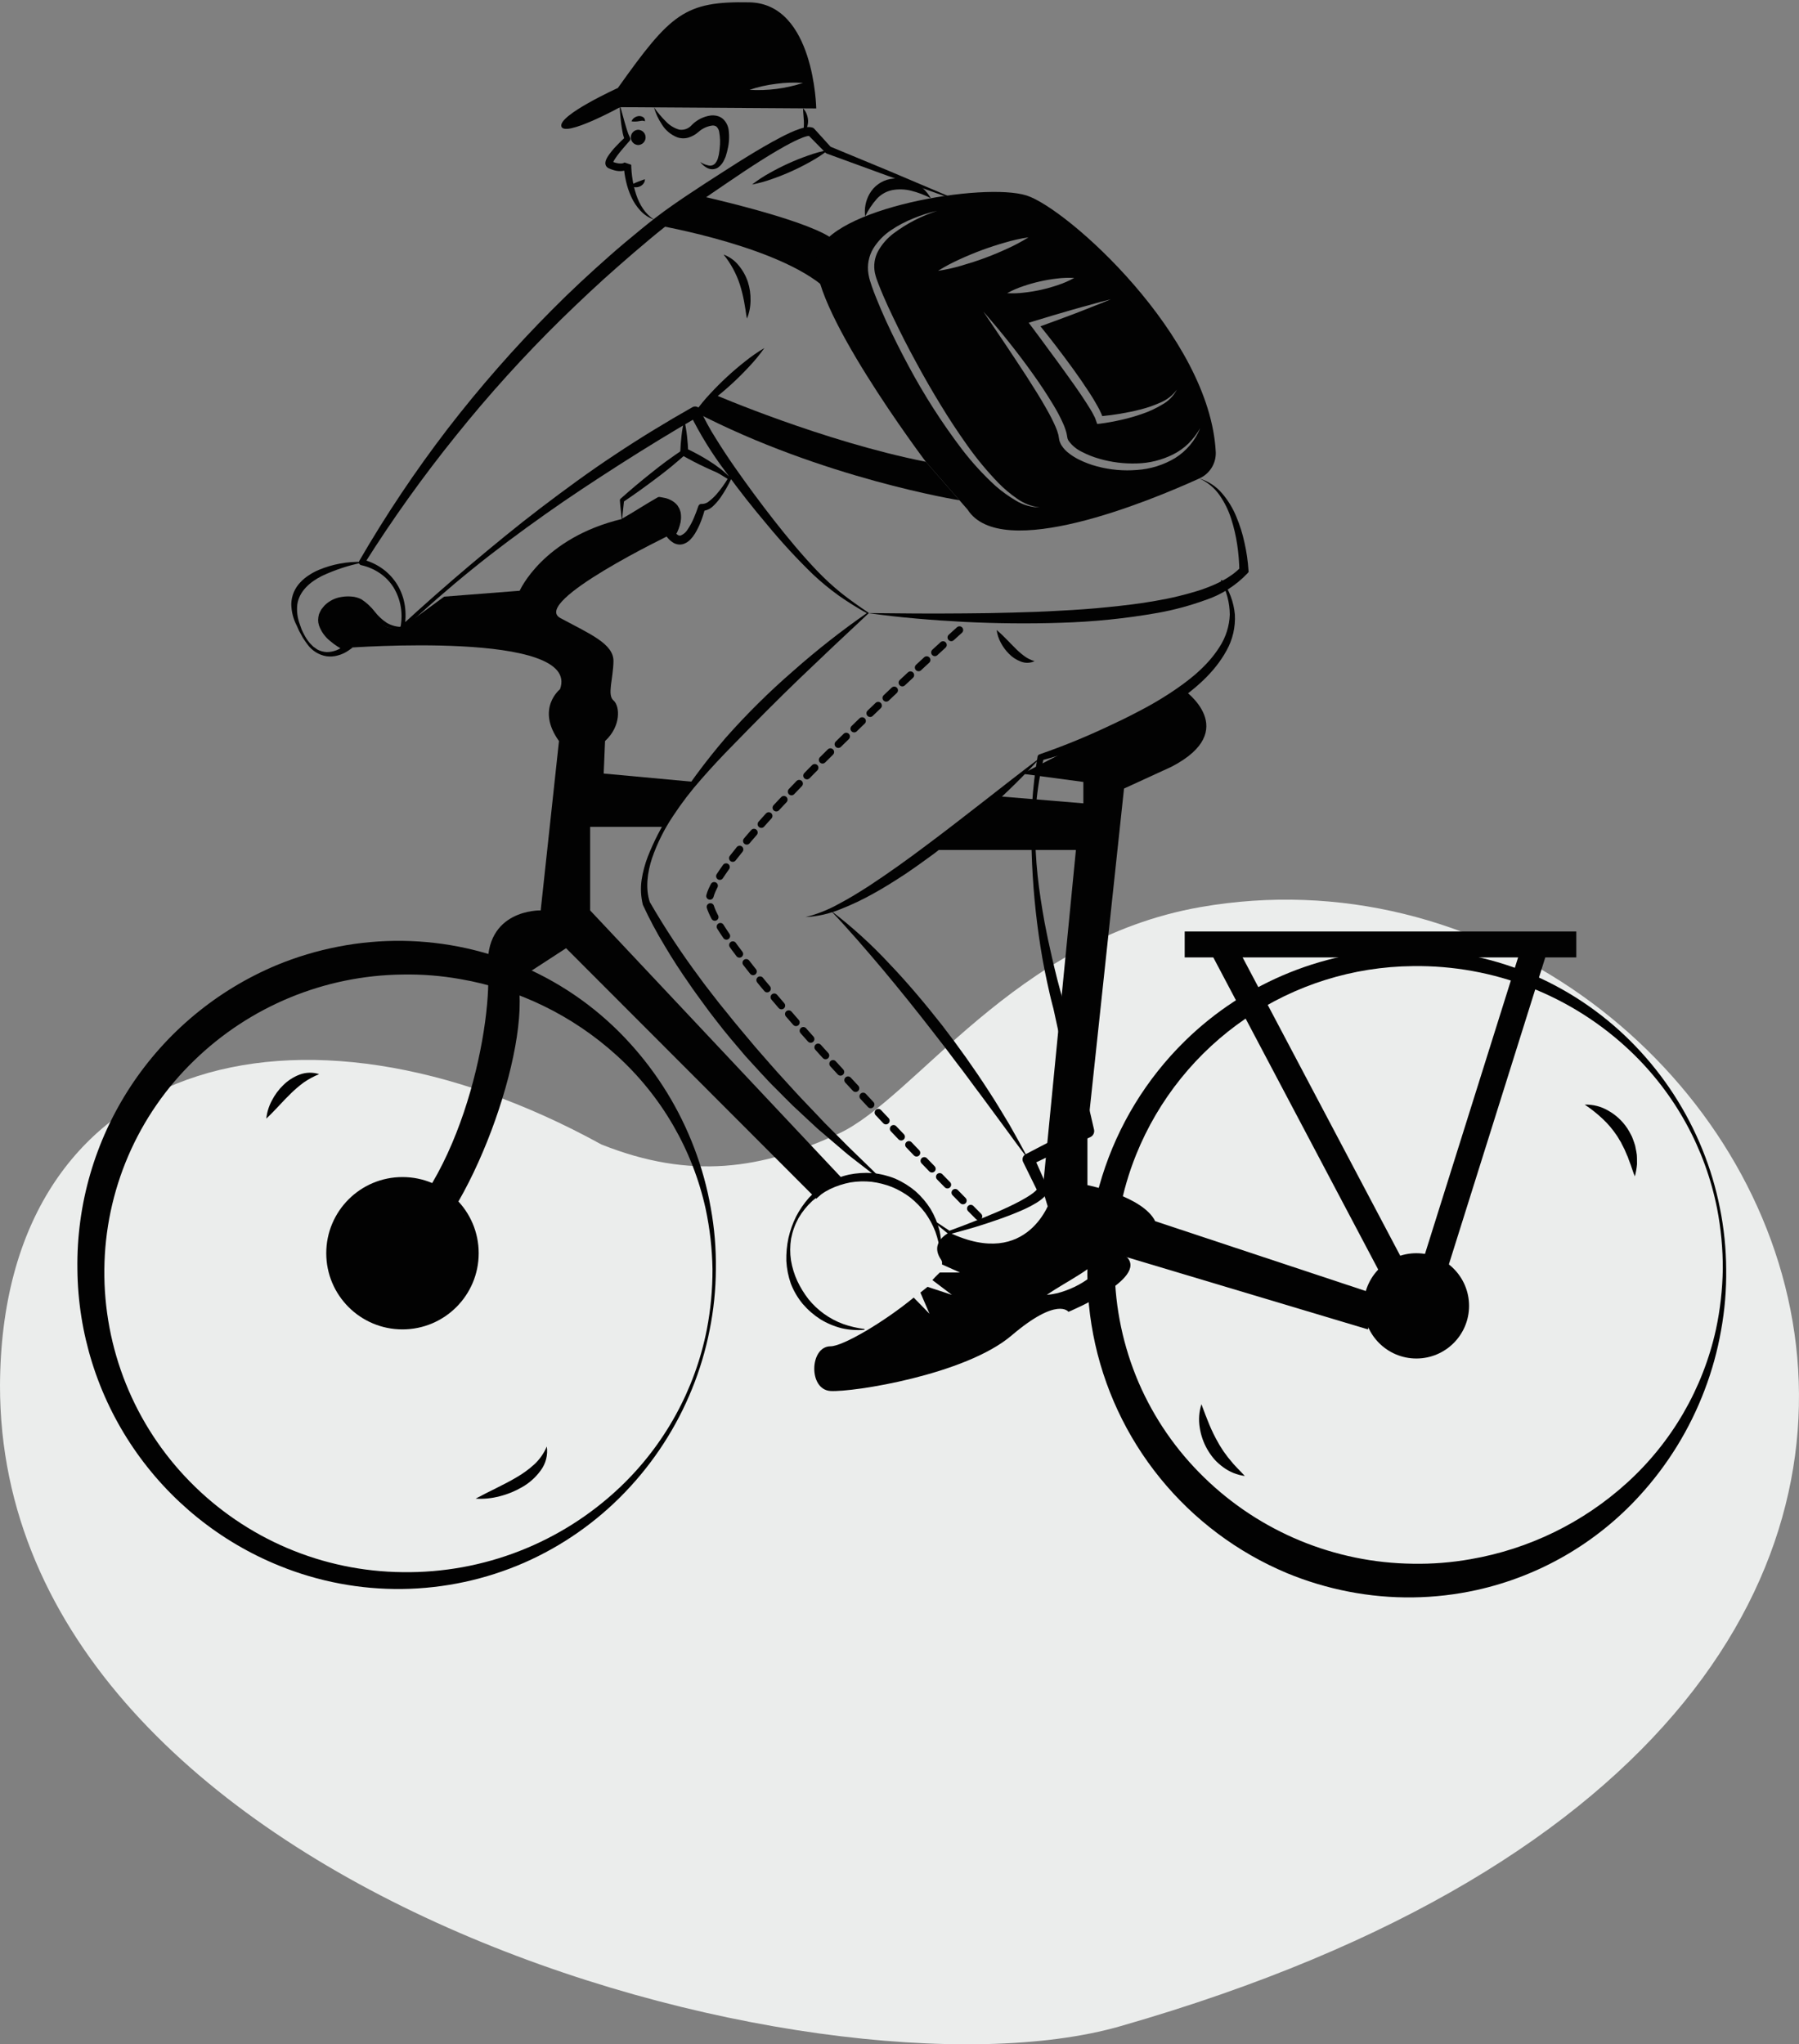 <svg width="470" height="534" viewBox="0 0 470 534" fill="none" xmlns="http://www.w3.org/2000/svg">
<rect x="0" y="0" width="470" height="534" fill="#808080" stroke="none"/>
<g clip-path="url(#clip0_590_181)">
<path fill-rule="evenodd" clip-rule="evenodd" d="M292.639 529.288C214.502 551.68 -0.163 494.003 0 361.871C0.409 276.566 77.562 255.205 157.124 298.952C180.536 308.283 199.02 305.391 219.088 296.12C239.157 286.85 264.967 245.463 313.613 236.948C460.003 211.326 585.259 445.427 292.639 529.288Z" fill="#EBEDEC"/>
<path d="M225.857 347.364C223.865 347.536 221.858 347.399 219.907 346.956C217.937 346.46 216.054 345.668 214.321 344.608C212.599 343.501 211.046 342.15 209.713 340.597C208.407 339.014 207.362 337.234 206.616 335.322C205.943 333.403 205.545 331.398 205.434 329.368C205.387 327.367 205.571 325.367 205.98 323.408C206.421 321.469 207.088 319.588 207.968 317.804C208.889 316.026 210.025 314.367 211.351 312.865C212.729 311.372 214.315 310.086 216.059 309.044C217.844 308.03 219.769 307.285 221.772 306.833C223.794 306.422 225.862 306.283 227.92 306.421C229.984 306.616 232.008 307.113 233.927 307.895C235.819 308.73 237.582 309.828 239.166 311.157C240.703 312.517 242.039 314.088 243.133 315.825C244.167 317.57 244.945 319.455 245.444 321.422C245.889 323.367 246.036 325.369 245.88 327.358H245.66C245.453 325.444 245.023 323.559 244.379 321.744C243.702 319.983 242.799 318.317 241.693 316.788C240.568 315.305 239.265 313.967 237.812 312.803C236.341 311.689 234.733 310.768 233.028 310.061C231.315 309.389 229.525 308.932 227.698 308.701C225.858 308.511 224 308.565 222.173 308.862C220.345 309.212 218.568 309.79 216.884 310.582C215.201 311.432 213.629 312.484 212.203 313.716C210.803 315.016 209.598 316.512 208.627 318.157C207.699 319.84 207.042 321.659 206.68 323.546C206.379 325.435 206.37 327.358 206.653 329.249C206.966 331.105 207.522 332.911 208.308 334.621C209.104 336.302 210.08 337.891 211.219 339.361C213.588 342.294 216.708 344.531 220.247 345.836C222.062 346.483 223.944 346.922 225.857 347.144V347.364Z" fill="#020202"/>
<path d="M105.149 347.254C116.147 347.254 125.062 338.347 125.062 327.359C125.062 316.37 116.147 307.463 105.149 307.463C94.152 307.463 85.237 316.37 85.237 327.359C85.237 338.347 94.152 347.254 105.149 347.254Z" fill="#020202"/>
<path d="M370.039 354.859C377.64 354.859 383.801 348.703 383.801 341.109C383.801 333.515 377.64 327.359 370.039 327.359C362.439 327.359 356.277 333.515 356.277 341.109C356.277 348.703 362.439 354.859 370.039 354.859Z" fill="#020202"/>
<path d="M226.852 160.278C220.824 165.882 214.855 171.518 208.945 177.186C203.038 182.864 197.287 188.676 191.591 194.534C188.714 197.437 185.928 200.428 183.235 203.506C180.52 206.564 178.032 209.816 175.791 213.235C173.523 216.62 171.699 220.282 170.364 224.131C169.107 227.938 168.571 232.107 169.799 235.736L169.747 235.602C173.672 242.386 177.987 248.937 182.671 255.222C183.81 256.82 185.026 258.363 186.225 259.918C187.409 261.483 188.641 263.012 189.893 264.524C192.319 267.612 194.905 270.569 197.409 273.595C200.001 276.547 202.551 279.538 205.227 282.42C206.557 283.868 207.861 285.341 209.214 286.77L213.29 291.042L215.32 293.19L217.405 295.285L221.58 299.479C224.389 302.251 227.269 304.953 230.069 307.763C230.085 307.777 230.097 307.795 230.106 307.815C230.115 307.835 230.12 307.856 230.121 307.878C230.122 307.9 230.118 307.921 230.11 307.941C230.103 307.962 230.091 307.98 230.076 307.996C230.048 308.025 230.01 308.042 229.97 308.046C229.93 308.049 229.89 308.038 229.857 308.015C228.269 306.831 226.702 305.618 225.136 304.401C223.582 303.171 221.962 302.01 220.473 300.702L215.946 296.836L213.68 294.9L211.493 292.879L207.134 288.814C205.705 287.433 204.328 285.999 202.922 284.594C200.069 281.82 197.475 278.8 194.766 275.886C192.183 272.86 189.587 269.841 187.17 266.677C185.944 265.11 184.739 263.526 183.582 261.905C182.41 260.296 181.223 258.699 180.112 257.047C177.831 253.784 175.644 250.454 173.626 247.017C171.549 243.599 169.668 240.067 167.991 236.437L167.97 236.391C167.957 236.362 167.946 236.333 167.938 236.302C167.42 234.187 167.313 231.992 167.624 229.836C167.945 227.752 168.491 225.708 169.251 223.74C170.776 219.88 172.67 216.175 174.906 212.676C179.298 205.663 184.21 198.989 189.6 192.71C195.074 186.522 200.953 180.703 207.199 175.292C213.374 169.821 219.869 164.721 226.648 160.019C226.684 159.994 226.729 159.984 226.772 159.992C226.815 160 226.853 160.025 226.878 160.061C226.9 160.094 226.91 160.134 226.905 160.174C226.9 160.214 226.882 160.25 226.852 160.278Z" fill="#020202"/>
<path d="M319.286 151.575C321.174 154.201 322.323 157.284 322.616 160.504C322.805 163.808 322.041 167.097 320.415 169.98C317.231 175.769 312.141 180.037 306.903 183.622C301.611 187.156 295.978 190.151 290.088 192.564C284.23 194.96 278.227 196.983 272.113 198.62L272.693 198.007C270.741 206.003 270.032 214.251 270.592 222.463C270.811 226.575 271.237 230.674 271.868 234.744C272.157 236.782 272.531 238.808 272.882 240.834C273.296 242.851 273.654 244.875 274.123 246.879C274.994 250.897 275.934 254.9 277.023 258.854L277.862 261.804C278.182 262.815 278.387 263.828 278.64 264.83L280.101 270.865L283.022 282.937L285.819 295.041L285.823 295.055C285.912 295.445 285.865 295.854 285.688 296.213C285.512 296.572 285.217 296.859 284.853 297.026L277.094 300.581C275.793 301.157 274.53 301.807 273.243 302.412L269.397 304.254L270.109 302.209L273.667 310.242L273.705 310.329C273.773 310.483 273.808 310.649 273.809 310.818C273.809 310.986 273.775 311.153 273.708 311.308C273.376 312.026 272.878 312.655 272.255 313.143C271.768 313.542 271.253 313.905 270.715 314.231C269.706 314.845 268.66 315.396 267.583 315.88C265.469 316.836 263.331 317.653 261.18 318.418C259.029 319.179 256.866 319.886 254.693 320.555C252.51 321.196 250.325 321.806 248.121 322.374L248.083 322.383C248.024 322.398 247.963 322.399 247.903 322.386C247.843 322.373 247.788 322.347 247.74 322.309C246.412 321.239 245.101 320.148 243.792 319.057C243.759 319.029 243.737 318.989 243.734 318.945C243.73 318.902 243.743 318.858 243.771 318.825C243.798 318.794 243.835 318.774 243.875 318.768C243.916 318.762 243.957 318.772 243.991 318.794C245.417 319.726 246.842 320.658 248.25 321.61L247.87 321.546C249.994 320.786 252.109 319.98 254.206 319.148C256.313 318.339 258.404 317.497 260.468 316.607C262.528 315.714 264.566 314.773 266.513 313.728C267.479 313.198 268.435 312.66 269.303 312.064C269.72 311.784 270.118 311.475 270.492 311.138C270.754 310.916 270.971 310.645 271.132 310.34L271.173 311.406L267.293 303.522C267.117 303.165 267.089 302.753 267.213 302.375C267.338 301.997 267.606 301.683 267.96 301.5L268.005 301.477C270.546 300.169 273.055 298.79 275.633 297.56L283.355 293.843L282.389 295.828L279.63 283.756L276.996 271.653L275.678 265.601C275.448 264.593 275.266 263.573 274.982 262.605C274.705 261.592 274.478 260.576 274.233 259.561C273.309 255.496 272.457 251.422 271.831 247.308C270.534 239.099 269.763 230.814 269.523 222.507C269.166 214.184 269.684 205.847 271.068 197.633C271.093 197.498 271.153 197.373 271.242 197.269C271.332 197.166 271.447 197.088 271.576 197.044L271.649 197.02C277.539 194.983 283.318 192.638 288.961 189.995C291.781 188.687 294.587 187.356 297.319 185.898C300.071 184.493 302.749 182.948 305.343 181.269C310.476 177.933 315.435 174.061 318.631 168.959C320.262 166.445 321.181 163.535 321.289 160.54C321.264 157.466 320.48 154.446 319.005 151.748C318.995 151.729 318.988 151.708 318.986 151.687C318.984 151.665 318.986 151.643 318.992 151.622C318.998 151.602 319.008 151.582 319.022 151.565C319.036 151.549 319.052 151.535 319.072 151.524C319.108 151.506 319.149 151.501 319.188 151.51C319.227 151.52 319.262 151.543 319.286 151.575Z" fill="#020202"/>
<path d="M226.663 160.286C224.1 158.867 221.613 157.316 219.211 155.639C216.818 153.924 214.541 152.054 212.395 150.039C208.185 145.956 204.204 141.642 200.472 137.119C196.693 132.648 193.051 128.06 189.622 123.298C186.041 118.568 182.915 113.51 180.287 108.192L182.333 108.874C175.502 112.844 168.758 116.957 162.1 121.211C155.448 125.474 148.83 129.802 142.38 134.381C135.931 138.957 129.556 143.657 123.411 148.648C117.251 153.62 111.288 158.837 105.503 164.241C105.423 164.315 105.322 164.362 105.214 164.376C105.106 164.39 104.996 164.369 104.901 164.317C104.805 164.265 104.728 164.185 104.681 164.087C104.633 163.988 104.618 163.878 104.637 163.771L104.64 163.756C105.329 160.221 104.685 156.556 102.833 153.467C101.897 151.964 100.653 150.676 99.182 149.69C97.717 148.703 96.079 148.003 94.354 147.626C94.237 147.601 94.129 147.548 94.037 147.473C93.945 147.397 93.872 147.301 93.824 147.192C93.776 147.083 93.754 146.965 93.761 146.846C93.767 146.727 93.802 146.612 93.862 146.509L93.875 146.487C100.797 134.544 108.483 123.06 116.883 112.104C125.323 101.156 134.447 90.752 144.201 80.954C149.066 76.042 154.139 71.339 159.326 66.768C161.917 64.478 164.572 62.264 167.249 60.077C169.909 57.882 172.697 55.718 175.537 53.74C181.234 49.756 187.029 46.105 192.851 42.374C195.779 40.538 198.734 38.738 201.778 37.05C203.301 36.207 204.845 35.394 206.455 34.652C207.274 34.272 208.114 33.938 208.97 33.65C209.429 33.497 209.897 33.373 210.371 33.278C210.99 33.138 211.633 33.152 212.244 33.319C212.418 33.368 212.575 33.465 212.697 33.599L212.715 33.619L217.133 38.484L216.764 38.235L232.298 44.671L247.785 51.23C247.824 51.246 247.855 51.278 247.872 51.317C247.889 51.357 247.889 51.401 247.874 51.441C247.858 51.481 247.828 51.513 247.789 51.531C247.75 51.549 247.705 51.551 247.665 51.537L231.822 45.892L216.027 40.126C215.9 40.079 215.785 40.006 215.689 39.91L215.657 39.877L211.048 35.192L211.519 35.492C211.289 35.493 211.061 35.52 210.837 35.573C210.471 35.664 210.111 35.776 209.759 35.91C209.017 36.184 208.267 36.54 207.518 36.901C206.02 37.635 204.538 38.461 203.072 39.32C200.14 41.041 197.26 42.892 194.406 44.78C188.728 48.597 183.001 52.473 177.476 56.448C174.693 58.435 172.067 60.521 169.445 62.733C166.811 64.917 164.236 67.171 161.659 69.419C156.5 73.916 151.53 78.622 146.626 83.393C136.854 92.989 127.66 103.155 119.091 113.837C110.478 124.51 102.495 135.676 95.184 147.278L94.705 146.139C96.595 146.614 98.379 147.443 99.96 148.581C101.535 149.722 102.862 151.171 103.86 152.839C104.85 154.499 105.501 156.338 105.776 158.25C106.051 160.148 106.011 162.078 105.659 163.964L104.796 163.479C110.64 158.11 116.593 152.862 122.656 147.737C128.729 142.626 134.856 137.567 141.177 132.749C147.504 127.941 153.914 123.224 160.553 118.841C167.172 114.428 173.972 110.286 180.895 106.369C181.231 106.179 181.627 106.131 181.999 106.233C182.37 106.336 182.685 106.582 182.875 106.917C182.9 106.961 182.922 107.006 182.942 107.052C184.125 109.636 185.485 112.136 187.014 114.533C188.529 116.981 190.115 119.397 191.773 121.779C195.087 126.532 198.534 131.201 202.115 135.785C205.701 140.355 209.402 144.842 213.396 149.027C215.388 151.123 217.517 153.087 219.767 154.903C222.031 156.707 224.424 158.368 226.837 160.006C226.872 160.03 226.897 160.067 226.906 160.109C226.915 160.15 226.907 160.194 226.885 160.23C226.862 160.266 226.826 160.292 226.785 160.303C226.743 160.313 226.7 160.307 226.663 160.286L226.663 160.286Z" fill="#020202"/>
<path d="M216.926 61.994C209.227 56.954 182.472 51.058 182.472 51.058L171.525 58.811C171.525 58.811 205.834 64.647 216.985 76.584L216.926 61.994" fill="#020202"/>
<path d="M189.049 66.504C190.598 67.068 191.962 68.051 192.988 69.342C194.05 70.615 194.864 72.076 195.389 73.65C195.887 75.214 196.122 76.851 196.085 78.492C196.076 80.112 195.76 81.714 195.155 83.216C194.96 82.415 194.883 81.642 194.763 80.878C194.607 80.118 194.532 79.364 194.374 78.628C194.099 77.178 193.741 75.745 193.299 74.337C192.371 71.489 190.931 68.835 189.049 66.504Z" fill="#020202"/>
<path d="M196.482 48.2C197.942 47.069 199.489 46.055 201.107 45.167C202.701 44.269 204.326 43.443 205.985 42.689C207.642 41.932 209.337 41.261 211.063 40.654C212.798 40.022 214.581 39.53 216.395 39.18C214.937 40.313 213.391 41.329 211.771 42.217C210.178 43.113 208.555 43.945 206.893 44.691C205.234 45.444 203.541 46.122 201.814 46.723C200.078 47.354 198.296 47.848 196.482 48.2Z" fill="#020202"/>
<path d="M181.614 107.622C182.814 105.93 184.13 104.324 185.555 102.816C186.952 101.305 188.404 99.853 189.91 98.459C191.413 97.062 192.979 95.733 194.595 94.457C196.21 93.156 197.916 91.97 199.699 90.909C198.502 92.603 197.186 94.21 195.761 95.717C194.362 97.227 192.914 98.684 191.404 100.072C189.898 101.466 188.335 102.799 186.716 104.071C185.101 105.372 183.396 106.559 181.614 107.622Z" fill="#020202"/>
<path d="M268.173 51.057C257.017 47.551 216.661 54.3 213.471 66.502C210.291 78.704 241.878 120.619 241.878 120.619L252.77 133.084C261.583 146.957 300.387 130.864 313.325 124.983C314.646 124.4 315.762 123.435 316.529 122.212C317.296 120.99 317.678 119.565 317.627 118.123C316.098 87.751 278.746 54.388 268.173 51.057ZM290.21 78.176C288.593 78.858 286.964 79.506 285.325 80.144C283.697 80.781 282.079 81.441 280.44 82.057C277.58 83.145 274.697 84.189 271.826 85.234C273.146 86.871 274.448 88.52 275.731 90.18C277.261 92.181 278.779 94.203 280.264 96.248C281.749 98.304 283.191 100.381 284.577 102.514C285.281 103.58 285.941 104.668 286.568 105.801C286.876 106.372 287.206 106.911 287.47 107.537C287.613 107.845 287.768 108.131 287.889 108.461L287.955 108.692C289.506 108.538 291.079 108.34 292.641 108.076C294.446 107.757 296.25 107.417 298.021 106.944C299.795 106.498 301.526 105.895 303.192 105.141C304.894 104.432 306.37 103.273 307.461 101.788C306.572 103.47 305.201 104.848 303.522 105.746C301.901 106.72 300.178 107.516 298.385 108.12C296.606 108.745 294.791 109.263 292.95 109.67C291.112 110.077 289.275 110.44 287.372 110.67L286.656 110.747L286.348 109.89L286.095 109.175C285.985 108.934 285.831 108.659 285.699 108.395C285.457 107.867 285.116 107.34 284.808 106.812C284.17 105.768 283.488 104.723 282.795 103.679C281.419 101.601 279.956 99.568 278.493 97.534C277.041 95.49 275.544 93.456 274.048 91.444C272.563 89.411 271.077 87.388 269.559 85.376L268.756 84.31L269.999 83.925C273.344 82.914 276.7 81.892 280.066 80.935C281.738 80.441 283.433 80.001 285.127 79.528C286.81 79.055 288.505 78.594 290.21 78.176V78.176ZM276.072 72.768C277.589 72.569 279.122 72.514 280.649 72.603C279.312 73.343 277.909 73.958 276.458 74.439C275.038 74.923 273.595 75.334 272.134 75.67C270.667 76.002 269.183 76.251 267.689 76.417C266.176 76.616 264.647 76.671 263.123 76.582C264.46 75.845 265.864 75.234 267.315 74.757C268.732 74.268 270.176 73.857 271.639 73.526C273.101 73.191 274.581 72.938 276.072 72.768L276.072 72.768ZM250.68 67.755C252.594 66.876 254.534 66.07 256.5 65.337C258.469 64.611 260.468 63.959 262.496 63.38C264.529 62.771 266.602 62.308 268.701 61.995C266.901 63.118 265.026 64.117 263.09 64.985C261.176 65.865 259.239 66.678 257.27 67.403C255.301 68.129 253.298 68.778 251.274 69.36C249.241 69.968 247.167 70.431 245.069 70.745C246.869 69.622 248.743 68.623 250.68 67.755L250.68 67.755ZM265.411 130.765C263.53 129.659 261.755 128.383 260.108 126.95C256.898 124.012 253.953 120.797 251.307 117.343C246.071 110.444 241.391 103.14 237.312 95.501C235.266 91.686 233.319 87.817 231.514 83.892C230.623 81.914 229.754 79.935 228.951 77.912C228.544 76.901 228.147 75.89 227.795 74.856C227.608 74.34 227.454 73.812 227.278 73.284C227.115 72.732 226.987 72.171 226.893 71.603C226.498 69.28 226.951 66.892 228.169 64.875C229.364 62.966 230.955 61.336 232.834 60.093C234.649 58.875 236.589 57.854 238.621 57.048C240.619 56.212 242.689 55.557 244.805 55.092C240.73 56.408 236.902 58.388 233.473 60.951C231.815 62.191 230.436 63.763 229.424 65.568C228.471 67.32 228.171 69.353 228.577 71.306C228.684 71.792 228.817 72.273 228.973 72.746C229.16 73.24 229.314 73.735 229.523 74.23C229.908 75.208 230.304 76.198 230.722 77.176C231.558 79.144 232.471 81.078 233.395 83.013C235.244 86.871 237.18 90.697 239.238 94.445C241.273 98.227 243.407 101.942 245.641 105.592C247.852 109.263 250.218 112.825 252.682 116.31C255.15 119.794 257.879 123.087 260.846 126.159C262.336 127.678 263.968 129.051 265.72 130.259C267.463 131.505 269.49 132.295 271.616 132.557C269.425 132.524 267.282 131.905 265.411 130.765L265.411 130.765ZM307.01 119.651C303.985 121.462 300.572 122.528 297.053 122.762C293.549 123.051 290.021 122.735 286.623 121.828C284.906 121.379 283.242 120.745 281.661 119.937C280.849 119.521 280.075 119.031 279.351 118.475C278.554 117.899 277.871 117.179 277.338 116.354C277.188 116.127 277.067 115.883 276.975 115.628C276.848 115.376 276.762 115.105 276.722 114.826L276.6 114.122C276.586 113.948 276.557 113.775 276.512 113.605C276.318 112.844 276.056 112.101 275.731 111.385C275.057 109.867 274.304 108.384 273.476 106.944C271.848 104.009 270.01 101.162 268.195 98.304C264.498 92.632 260.703 86.992 256.885 81.364C261.374 86.476 265.642 91.796 269.614 97.347C271.616 100.117 273.501 102.972 275.269 105.911C276.175 107.398 276.987 108.939 277.701 110.527C278.081 111.357 278.39 112.218 278.625 113.1C278.686 113.342 278.734 113.588 278.768 113.836L278.823 114.199L278.867 114.386C278.882 114.529 278.927 114.668 278.999 114.793C279.05 114.939 279.125 115.076 279.219 115.199C280.117 116.412 281.299 117.386 282.663 118.035C284.105 118.784 285.62 119.384 287.184 119.827C290.356 120.747 293.653 121.163 296.954 121.058C300.262 120.988 303.512 120.184 306.471 118.706C307.956 117.963 309.318 116.995 310.509 115.837C311.694 114.634 312.722 113.286 313.567 111.825C312.263 115.06 309.968 117.799 307.01 119.651L307.01 119.651Z" fill="#020202"/>
<path d="M186.583 103.03C186.583 103.03 215.068 115.315 241.884 120.62L250.668 130.681C250.668 130.681 214.956 124.953 181.614 107.622L186.583 103.03Z" fill="#020202"/>
<path d="M226.032 56.526C225.752 54.473 226.162 52.385 227.198 50.59C227.759 49.611 228.523 48.763 229.44 48.104C230.357 47.445 231.404 46.99 232.512 46.77C234.593 46.384 236.743 46.661 238.658 47.561C240.574 48.461 242.158 49.939 243.188 51.787C241.548 50.924 239.81 50.261 238.012 49.811C236.399 49.412 234.719 49.361 233.084 49.66C231.537 49.983 230.132 50.785 229.066 51.951C227.848 53.328 226.826 54.868 226.032 56.526Z" fill="#020202"/>
<path d="M161.893 27.253L163.143 31.742C163.362 32.482 163.558 33.226 163.796 33.95C163.998 34.631 164.261 35.294 164.581 35.929C164.66 36.063 164.693 36.219 164.677 36.374C164.662 36.529 164.597 36.675 164.492 36.791L164.458 36.828C163.726 37.635 163.009 38.483 162.307 39.316C161.622 40.126 160.995 40.983 160.433 41.882C160.319 42.069 160.221 42.266 160.141 42.469C160.124 42.519 160.11 42.57 160.1 42.622C160.108 42.613 160.119 42.496 159.972 42.288C159.925 42.231 159.865 42.185 159.798 42.154L159.973 42.223L160.323 42.363C160.557 42.433 160.791 42.526 161.022 42.57C161.449 42.687 161.892 42.735 162.335 42.712C162.519 42.7 162.701 42.661 162.874 42.596C162.947 42.569 163.017 42.534 163.083 42.494C163.131 42.477 163.225 42.374 163.167 42.448L164.905 43.034C164.938 44.364 165.062 45.691 165.274 47.004C165.486 48.327 165.806 49.631 166.231 50.901C166.65 52.172 167.235 53.382 167.971 54.499C168.736 55.633 169.716 56.607 170.856 57.364C169.501 56.888 168.284 56.088 167.311 55.033C166.327 53.967 165.521 52.751 164.923 51.43C164.321 50.12 163.861 48.75 163.549 47.343C163.218 45.934 163.022 44.496 162.964 43.049L164.702 43.634C164.545 43.827 164.358 43.992 164.148 44.125C163.98 44.235 163.801 44.33 163.615 44.406C163.269 44.548 162.905 44.638 162.533 44.674C161.861 44.74 161.183 44.68 160.533 44.498C160.217 44.425 159.932 44.309 159.634 44.211L159.211 44.033L158.999 43.943C158.805 43.855 158.632 43.726 158.491 43.566C158.362 43.412 158.267 43.234 158.21 43.041C158.153 42.849 158.136 42.647 158.16 42.448C158.186 42.223 158.241 42.003 158.323 41.792C158.449 41.478 158.604 41.175 158.785 40.889C159.434 39.914 160.17 39 160.984 38.159C161.756 37.317 162.567 36.539 163.411 35.769L163.288 36.668C162.955 35.895 162.723 35.083 162.596 34.251C162.456 33.471 162.331 32.699 162.242 31.922C162.06 30.369 161.927 28.816 161.893 27.253Z" fill="#020202"/>
<path d="M195.813 0.612C178.858 0.282 175.239 3.569 161.42 22.982C161.42 22.982 145.874 30.05 146.655 33.007C147.448 35.964 162.003 27.995 162.003 27.995L213.251 28.325C213.251 28.325 212.778 0.942 195.813 0.612ZM195.813 23.466C198.056 22.71 200.371 22.186 202.722 21.905C205.065 21.571 207.436 21.49 209.796 21.663C205.29 23.137 200.546 23.749 195.813 23.466V23.466Z" fill="#020202"/>
<path d="M170.856 28.05C171.767 29.341 172.789 30.551 173.911 31.665C174.872 32.718 176.109 33.482 177.481 33.871C178.085 33.961 178.702 33.895 179.273 33.68C179.844 33.465 180.35 33.108 180.745 32.642C182.07 31.297 183.802 30.427 185.672 30.166C186.219 30.109 186.771 30.142 187.306 30.264C187.903 30.406 188.456 30.692 188.917 31.096C189.703 31.848 190.212 32.844 190.361 33.921C190.593 35.649 190.495 37.405 190.072 39.096C189.989 39.514 189.881 39.926 189.75 40.331L189.568 40.945L189.298 41.554C188.95 42.428 188.368 43.189 187.616 43.754C187.208 44.021 186.736 44.177 186.249 44.205C185.762 44.232 185.276 44.131 184.84 43.912C184.085 43.54 183.432 42.99 182.938 42.309C183.582 42.746 184.306 43.052 185.068 43.21C185.375 43.291 185.699 43.288 186.006 43.203C186.312 43.117 186.59 42.951 186.811 42.723C187.244 42.215 187.536 41.603 187.66 40.948L187.795 40.433L187.879 39.881C187.948 39.514 187.995 39.144 188.018 38.772C188.199 37.327 188.156 35.863 187.89 34.432C187.806 33.919 187.561 33.447 187.191 33.082C187.013 32.954 186.811 32.864 186.597 32.818C186.383 32.772 186.162 32.771 185.947 32.814C184.635 33.019 183.412 33.607 182.434 34.505C181.705 35.143 180.852 35.624 179.93 35.919C178.951 36.22 177.903 36.202 176.936 35.868C175.263 35.212 173.849 34.028 172.91 32.496C171.998 31.131 171.304 29.63 170.856 28.05Z" fill="#020202"/>
<path d="M178.764 109.718C179.091 111.091 179.331 112.483 179.485 113.887C179.646 115.276 179.741 116.666 179.806 118.056L179.24 117.13C181.337 118.099 183.368 119.205 185.319 120.443C186.305 121.059 187.259 121.725 188.178 122.437C188.644 122.788 189.089 123.175 189.529 123.569C189.999 123.945 190.383 124.417 190.657 124.953C190.186 124.628 189.672 124.37 189.129 124.188L187.539 123.523C186.476 123.084 185.431 122.615 184.393 122.129C182.312 121.172 180.28 120.108 178.289 118.981L178.21 118.937C178.056 118.849 177.928 118.72 177.842 118.565C177.756 118.409 177.715 118.233 177.723 118.056C177.787 116.666 177.883 115.276 178.044 113.887C178.197 112.483 178.438 111.091 178.764 109.718Z" fill="#020202"/>
<path d="M162.44 135.658C162.31 134.199 162.067 132.472 161.946 130.681C161.942 130.61 161.953 130.538 161.98 130.471C162.007 130.405 162.049 130.345 162.102 130.297L162.16 130.246C164.727 127.956 167.355 125.745 170.043 123.612C171.378 122.534 172.729 121.476 174.11 120.457C175.486 119.431 176.919 118.478 178.331 117.498L178.394 117.455C178.5 117.381 178.626 117.341 178.755 117.339C178.884 117.338 179.011 117.374 179.119 117.445C181.037 118.705 182.935 120 184.891 121.195C186.851 122.381 188.842 123.516 190.862 124.6C190.951 124.648 191.018 124.727 191.049 124.823C191.081 124.919 191.075 125.023 191.032 125.114L191.021 125.139C190.224 126.832 189.287 128.455 188.219 129.992C187.66 130.788 187.021 131.526 186.313 132.193C185.486 133.013 184.369 133.475 183.204 133.477L184.196 132.8C183.918 133.943 183.562 135.066 183.132 136.161C182.706 137.286 182.178 138.37 181.552 139.397C181.215 139.951 180.816 140.466 180.364 140.931C179.837 141.493 179.172 141.908 178.436 142.135C178.014 142.245 177.575 142.271 177.144 142.21C176.712 142.15 176.297 142.004 175.923 141.781C175.316 141.405 174.777 140.929 174.329 140.373C174.173 140.194 174.078 139.969 174.058 139.732C174.038 139.495 174.093 139.258 174.217 139.055L174.262 138.981C174.73 138.231 175.112 137.431 175.399 136.595C175.677 135.833 175.772 135.016 175.675 134.21C175.623 133.853 175.49 133.512 175.288 133.213C175.085 132.913 174.817 132.664 174.505 132.482C174.16 132.25 173.791 132.057 173.403 131.907C172.985 131.769 172.537 131.667 172.102 131.539L172.623 131.457C170.855 132.262 169.059 132.975 167.341 133.68C165.618 134.375 163.976 135.007 162.44 135.658ZM162.556 135.471C164.265 134.494 165.868 133.498 167.39 132.565C168.917 131.643 170.366 130.728 171.843 129.905C171.999 129.818 172.181 129.789 172.356 129.822L172.365 129.823C172.898 129.923 173.434 129.999 173.971 130.13C174.531 130.286 175.068 130.514 175.568 130.808C176.111 131.122 176.592 131.531 176.987 132.017C177.161 132.289 177.33 132.57 177.491 132.854C177.613 133.149 177.703 133.458 177.8 133.765C178.024 134.931 177.95 136.135 177.584 137.264C177.276 138.33 176.818 139.346 176.223 140.282L176.156 138.89C176.42 139.221 176.733 139.509 177.084 139.745C177.196 139.82 177.322 139.87 177.454 139.894C177.586 139.918 177.722 139.914 177.852 139.883C178.645 139.543 179.302 138.95 179.723 138.198C180.314 137.308 180.821 136.365 181.239 135.381C181.667 134.383 182.073 133.333 182.41 132.315L182.445 132.208C182.509 132.014 182.642 131.85 182.817 131.745C182.993 131.64 183.201 131.602 183.402 131.638C184.093 131.634 184.759 131.375 185.27 130.911C185.954 130.385 186.587 129.795 187.158 129.148C188.337 127.789 189.387 126.322 190.293 124.767L190.451 125.306C188.507 124.091 186.534 122.927 184.53 121.814C182.522 120.71 180.455 119.706 178.409 118.667L179.198 118.614C177.898 119.738 176.62 120.889 175.285 121.968C173.955 123.053 172.595 124.099 171.219 125.125C168.481 127.194 165.687 129.191 162.836 131.116L163.05 130.681C162.929 132.146 162.686 133.674 162.556 135.471Z" fill="#020202"/>
<path d="M94.537 146.992C90.933 147.721 87.429 148.882 84.103 150.448C80.912 152.04 78.172 154.488 77.671 157.881C77.475 159.649 77.704 161.439 78.337 163.102L78.795 164.404C78.975 164.825 79.192 165.228 79.397 165.638C79.801 166.455 80.299 167.222 80.88 167.924L81.82 168.892L82.906 169.659C83.668 170.067 84.513 170.297 85.377 170.332C87.081 170.328 88.725 169.702 89.998 168.57L90.149 169.991C88.735 169.3 87.414 168.433 86.217 167.411C84.884 166.346 83.88 164.927 83.319 163.317C83.18 162.86 83.11 162.384 83.112 161.907C83.132 161.419 83.204 160.935 83.327 160.463C83.508 160.027 83.715 159.603 83.946 159.191L84.77 158.178C86.013 156.93 87.637 156.132 89.385 155.909C90.208 155.78 91.044 155.754 91.873 155.833L92.484 155.902C92.7 155.939 92.932 156.001 93.154 156.054C93.593 156.17 94.017 156.334 94.419 156.544C95.761 157.419 96.944 158.516 97.917 159.787C98.79 160.915 99.841 161.893 101.03 162.681C102.271 163.418 103.694 163.789 105.137 163.751L105.162 163.969C103.629 164.333 102.021 164.207 100.564 163.61C99.154 162.926 97.866 162.014 96.752 160.912C95.8 159.903 94.706 159.037 93.505 158.342C93.236 158.228 92.956 158.143 92.668 158.089L92.243 158.018L91.739 157.997C91.079 157.971 90.418 158.019 89.769 158.139C88.545 158.355 87.409 158.919 86.498 159.765C86.065 160.118 85.739 160.584 85.556 161.111C85.374 161.639 85.342 162.206 85.465 162.751C85.865 163.978 86.595 165.073 87.574 165.915C88.612 166.873 89.741 167.728 90.944 168.47L92.088 169.185L91.095 169.89C90.25 170.487 89.306 170.93 88.306 171.198C87.324 171.488 86.291 171.564 85.278 171.42C83.299 171.082 81.532 169.985 80.352 168.363C80.045 167.994 79.803 167.579 79.525 167.19C79.241 166.807 78.993 166.399 78.783 165.971L78.1 164.719L77.526 163.419C76.606 161.671 76.12 159.728 76.105 157.753C76.153 155.661 76.983 153.662 78.43 152.149C79.116 151.409 79.895 150.762 80.749 150.223C81.567 149.679 82.437 149.215 83.345 148.838C86.884 147.372 90.692 146.668 94.521 146.773L94.537 146.992Z" fill="#020202"/>
<path d="M226.75 160.146C235.16 160.245 243.548 160.313 251.928 160.229C256.117 160.209 260.303 160.139 264.485 160.018C268.667 159.92 272.845 159.766 277.013 159.516C281.182 159.302 285.346 159.022 289.486 158.585C293.625 158.161 297.763 157.705 301.836 156.961C305.894 156.284 309.898 155.312 313.815 154.053C317.635 152.72 321.418 151.01 324.08 148.233L323.795 149.03C323.751 146.742 323.558 144.46 323.217 142.197C322.877 139.923 322.352 137.681 321.647 135.492C320.953 133.305 319.932 131.234 318.62 129.351C317.29 127.44 315.46 125.931 313.33 124.988C315.635 125.674 317.692 127.013 319.252 128.842C320.826 130.671 322.093 132.744 323.002 134.978C323.93 137.192 324.647 139.489 325.145 141.837C325.677 144.187 326.022 146.575 326.176 148.979L326.202 149.422L325.892 149.777C322.834 152.997 319.021 155.406 314.798 156.786C310.77 158.243 306.624 159.353 302.407 160.103C294.064 161.572 285.625 162.431 277.157 162.674C268.72 162.962 260.29 162.858 251.881 162.447C243.475 162.001 235.082 161.322 226.75 160.146Z" fill="#020202"/>
<path d="M271.885 197.815C267.672 202.459 263.21 206.872 258.518 211.033C256.203 213.146 253.796 215.154 251.396 217.174C248.972 219.163 246.494 221.089 244.003 223C241.471 224.859 238.919 226.694 236.307 228.448C233.665 230.157 231.012 231.861 228.242 233.376C225.484 234.928 222.624 236.291 219.682 237.456C216.754 238.679 213.636 239.388 210.466 239.552C213.478 238.801 216.376 237.653 219.084 236.138C221.82 234.705 224.454 233.081 227.055 231.405C232.23 228.005 237.272 224.384 242.233 220.644C247.219 216.934 252.118 213.095 257.046 209.276C261.963 205.442 266.872 201.589 271.885 197.815Z" fill="#020202"/>
<path d="M260.38 164.567C262.222 166.103 263.628 167.738 265.137 169.208C265.85 169.948 266.62 170.631 267.439 171.251C268.289 171.912 269.258 172.404 270.292 172.703C269.724 172.971 269.105 173.117 268.477 173.131C267.848 173.145 267.223 173.028 266.643 172.786C265.487 172.349 264.443 171.66 263.588 170.769C262.748 169.931 262.039 168.971 261.485 167.922C260.914 166.881 260.539 165.744 260.38 164.567Z" fill="#020202"/>
<path d="M250.668 164.568C250.668 164.568 185.254 223.282 185.293 235.308C185.331 247.334 256.884 318.992 256.884 318.992" stroke="#020202" stroke-width="1.936" stroke-linecap="round" stroke-linejoin="round" stroke-dasharray="2.9 2.9"/>
<path d="M216.985 237.812C222.544 242.044 227.725 246.747 232.473 251.87C237.294 256.92 241.772 262.28 246.088 267.759C250.352 273.279 254.404 278.958 258.186 284.811C260.109 287.715 261.87 290.727 263.68 293.699C265.407 296.725 267.101 299.769 268.699 302.865C266.545 300.116 264.529 297.288 262.469 294.494L256.293 286.121C254.187 283.368 252.204 280.531 250.064 277.809C248.004 275.028 245.891 272.29 243.76 269.566C239.526 264.097 235.193 258.707 230.762 253.395C226.296 248.11 221.791 242.855 216.985 237.812Z" fill="#020202"/>
<path d="M279.142 342.67C279.142 342.67 276.314 338.591 264.278 348.847C252.242 359.104 222.856 363.698 216.981 363.347C211.116 362.995 211.524 351.672 216.981 351.672C220.27 351.672 231.206 345.143 238.71 338.943L242.846 343.186L240.459 337.635L242.329 336.14L248.699 338.239L243.594 334.37C244.618 333.227 245.542 332.391 245.542 332.391L250.823 332.402L246.092 330.281C246.138 330.069 246.142 329.85 246.102 329.636C246.062 329.423 245.98 329.22 245.861 329.039C242.681 324.444 247.995 321.959 247.995 321.959C268.877 331.864 274.543 313.121 274.543 313.121L288.703 326.565C288.036 328.021 287.024 329.293 285.754 330.27C284.521 331.269 283.223 332.187 281.871 333.018C279.164 334.755 276.292 336.305 273.476 338.239C275.178 338.092 276.851 337.711 278.449 337.107C280.058 336.532 281.6 335.783 283.048 334.876C284.542 333.967 285.873 332.815 286.986 331.468C287.593 330.812 288.059 330.038 288.354 329.195C288.649 328.351 288.768 327.456 288.703 326.565C290.474 326.565 294.369 328.335 294.369 328.335C300.024 333.985 279.142 342.67 279.142 342.67Z" fill="#020202"/>
<path d="M187.023 331.515C186.997 336.87 186.449 342.21 185.388 347.46C184.352 352.713 182.813 357.855 180.792 362.814C176.748 372.794 170.842 381.915 163.389 389.692C155.883 397.54 146.899 403.83 136.954 408.201C126.892 412.591 116.053 414.925 105.075 415.066C94.097 415.206 83.202 413.15 73.031 409.018C57.545 402.764 44.262 392.064 34.862 378.268C25.462 364.473 20.366 348.203 20.221 331.515C19.978 314.606 24.802 298.01 34.072 283.862C43.343 269.714 56.637 258.659 72.246 252.119C77.452 249.965 82.862 248.342 88.395 247.273C99.456 245.122 110.842 245.265 121.846 247.694C138.233 251.326 153.096 259.929 164.4 272.327C171.772 280.377 177.542 289.756 181.403 299.962C183.322 304.997 184.757 310.203 185.689 315.51C186.652 320.789 187.099 326.149 187.023 331.515ZM186.143 331.515C186.059 326.222 185.46 320.95 184.355 315.774C180.95 300.31 172.812 286.288 161.07 275.654C149.633 265.279 135.474 258.375 120.251 255.751C115.272 254.867 110.218 254.468 105.162 254.56C84.78 254.798 65.27 262.857 50.669 277.069C43.356 284.145 37.521 292.601 33.502 301.947C29.484 311.293 27.363 321.343 27.262 331.515C27.15 341.78 29.067 351.967 32.902 361.491C36.738 371.015 42.416 379.69 49.611 387.018C56.859 394.416 65.496 400.314 75.029 404.372C84.561 408.43 94.801 410.569 105.162 410.667C126.325 410.98 146.764 402.979 162.082 388.386C173.664 377.348 181.549 363.003 184.656 347.315C185.663 342.109 186.161 336.817 186.143 331.515Z" fill="#020202"/>
<path d="M450.973 331.515C451.048 336.88 450.602 342.24 449.639 347.519C448.707 352.826 447.271 358.032 445.353 363.067C441.492 373.274 435.721 382.652 428.35 390.702C417.046 403.1 402.183 411.703 385.796 415.335C374.792 417.764 363.406 417.907 352.344 415.756C346.812 414.687 341.402 413.064 336.195 410.91C323.276 405.49 311.897 396.964 303.071 386.089C294.244 375.215 288.244 362.331 285.604 348.581C282.964 334.831 283.765 320.642 287.937 307.277C292.108 293.911 299.521 281.783 309.516 271.97C317.381 264.249 326.694 258.155 336.921 254.036C347.147 249.917 358.086 247.854 369.112 247.965C380.057 248.147 390.859 250.479 400.903 254.829C410.849 259.199 419.832 265.489 427.338 273.338C434.791 281.114 440.697 290.235 444.742 300.215C446.762 305.174 448.301 310.316 449.338 315.569C450.399 320.819 450.946 326.159 450.973 331.515ZM450.093 331.515C450.111 326.212 449.613 320.92 448.606 315.714C445.499 300.026 437.614 285.681 426.032 274.643C410.714 260.05 390.274 252.049 369.112 252.362C353.539 252.504 338.359 257.258 325.492 266.023C312.625 274.788 302.649 287.169 296.827 301.601C293.006 311.082 291.098 321.224 291.211 331.444C291.323 341.664 293.455 351.761 297.484 361.156C301.511 370.468 307.333 378.896 314.619 385.96C329.219 400.172 348.73 408.231 369.112 408.469C374.168 408.561 379.221 408.163 384.2 407.278C399.424 404.654 413.583 397.751 425.02 387.375C436.762 376.741 444.9 362.72 448.305 347.255C449.41 342.079 450.009 336.807 450.093 331.515Z" fill="#020202"/>
<path d="M219.67 307.463L154.179 237.812V215.991H173.534L181.533 204.257L157.719 202.06L158.073 193.571C162.321 189.68 161.967 184.375 160.273 182.96C158.58 181.545 160.197 177.301 160.273 172.743C160.35 168.185 154.179 165.628 146.391 161.441C138.603 157.254 175.242 139.631 175.242 139.631C179.757 131.448 172.233 130.681 172.233 130.681L162.498 135.564C141.789 140.516 135.771 154.31 135.771 154.31L116.039 155.851L106.616 162.781C99.539 166.799 98.114 160.082 94.529 157.782C90.944 155.481 86.325 158.356 86.325 158.356C80.212 163.622 90.547 169.23 90.547 169.23C90.547 169.23 152.031 164.567 146.302 180.042C146.302 180.042 139.93 185.082 146.037 193.571L141.258 237.812C141.258 237.812 126.463 237.355 127.488 253.265C128.514 269.174 119.841 312.415 96.83 326.563C96.83 326.563 90.812 340.711 106.742 329.746C122.673 318.781 138.957 273.681 135.24 255.909L147.888 247.687L213.249 313.122L219.67 307.463Z" fill="#020202"/>
<path d="M309.306 180.231C309.306 180.231 324.455 190.741 306.047 200.291L293.657 205.979L284.098 295.437V309.568C284.098 309.568 298.613 312.482 301.799 318.992L359.855 338.244L357.377 347.254L276.079 322.915L272.416 310.823L281.089 222.028H242.842L260.38 207.962L283.036 209.841V204.257L267.117 202.116C309.306 180.231 293.548 189.828 309.306 180.231Z" fill="#020202"/>
<path d="M313.881 366.801C314.587 368.706 315.238 370.459 315.951 372.156C316.641 373.811 317.436 375.421 318.331 376.975C318.742 377.761 319.267 378.463 319.73 379.221C320.278 379.906 320.749 380.676 321.358 381.337C322.464 382.789 323.826 384.013 325.209 385.547C323.167 385.274 321.229 384.487 319.576 383.259C318.73 382.65 317.951 381.954 317.251 381.183C316.573 380.392 315.968 379.541 315.444 378.64C314.41 376.85 313.726 374.88 313.428 372.834C313.105 370.815 313.26 368.749 313.881 366.801Z" fill="#020202"/>
<path d="M414.018 288.54C416.218 288.476 418.39 289.045 420.276 290.18C422.224 291.293 423.886 292.846 425.128 294.714C425.435 295.181 425.717 295.665 425.973 296.163L426.358 296.906C426.462 297.164 426.565 297.422 426.657 297.684C426.838 298.21 427.049 298.723 427.191 299.256C427.311 299.794 427.414 300.335 427.51 300.873C427.62 301.407 427.674 301.951 427.671 302.496C427.687 303.039 427.69 303.58 427.681 304.115C427.587 305.187 427.398 306.248 427.116 307.286C426.661 306.276 426.405 305.289 426.059 304.335C425.868 303.863 425.688 303.395 425.523 302.931L425.283 302.236L424.982 301.568C424.785 301.125 424.595 300.684 424.422 300.241L423.772 298.978L423.464 298.346L423.09 297.753C422.84 297.362 422.645 296.933 422.359 296.567C421.319 295.007 420.103 293.571 418.735 292.288C417.274 290.905 415.696 289.651 414.018 288.54Z" fill="#020202"/>
<path d="M366.582 336.707L319.544 247.687" stroke="#020202" stroke-width="6.774" stroke-miterlimit="10"/>
<path d="M372.954 336.707L400.92 247.687" stroke="#020202" stroke-width="6.774" stroke-miterlimit="10"/>
<path d="M309.51 246.703H411.818" stroke="#020202" stroke-width="6.774" stroke-miterlimit="10"/>
<path d="M69.572 292.197C69.745 290.54 70.241 288.933 71.032 287.466C71.796 285.978 72.796 284.623 73.995 283.456C75.221 282.243 76.689 281.3 78.303 280.689C79.934 280.084 81.722 280.046 83.378 280.581C81.96 281.16 80.608 281.89 79.347 282.759C78.184 283.618 77.082 284.558 76.049 285.57C73.923 287.605 72.01 289.91 69.572 292.197Z" fill="#020202"/>
<path d="M124.266 391.467C127.974 389.461 131.592 387.886 134.916 385.915C136.558 384.973 138.095 383.859 139.501 382.592C140.949 381.273 142.092 379.655 142.851 377.849C143.173 380.056 142.605 382.299 141.273 384.087C139.986 385.872 138.332 387.359 136.42 388.45C134.58 389.52 132.598 390.327 130.534 390.847C128.492 391.392 126.375 391.602 124.266 391.467Z" fill="#020202"/>
<path d="M164.985 31.694C165.121 31.329 165.362 31.013 165.679 30.786C165.983 30.56 166.335 30.408 166.708 30.343C167.137 30.267 167.578 30.345 167.954 30.564C168.152 30.67 168.311 30.838 168.407 31.041C168.504 31.244 168.532 31.473 168.489 31.694C168.216 31.561 167.91 31.509 167.608 31.544C167.394 31.579 167.175 31.601 166.915 31.658C166.278 31.775 165.626 31.787 164.985 31.694Z" fill="#020202"/>
<path d="M166.737 37.886C167.255 37.868 167.746 37.65 168.106 37.277C168.467 36.905 168.668 36.407 168.668 35.889C168.668 35.371 168.467 34.873 168.106 34.501C167.746 34.128 167.255 33.91 166.737 33.892C166.219 33.91 165.728 34.128 165.368 34.501C165.008 34.873 164.806 35.371 164.806 35.889C164.806 36.407 165.008 36.905 165.368 37.277C165.728 37.65 166.219 37.868 166.737 37.886Z" fill="#020202"/>
<path d="M164.685 48.399C165.289 48.056 165.919 47.759 166.568 47.511C166.855 47.417 167.122 47.298 167.426 47.191C167.737 47.085 168.043 46.946 168.489 46.82C168.498 47.255 168.348 47.678 168.067 48.009C167.801 48.343 167.45 48.599 167.052 48.751C166.662 48.9 166.242 48.953 165.827 48.907C165.4 48.869 164.999 48.69 164.685 48.399Z" fill="#020202"/>
<path d="M209.794 28.3C210.207 28.714 210.527 29.212 210.731 29.76C210.946 30.304 211.075 30.878 211.111 31.462C211.136 32.059 211.047 32.656 210.848 33.221C210.646 33.787 210.279 34.28 209.794 34.637C209.89 34.044 209.976 33.542 210.01 33.031C210.028 32.52 210.042 32.023 210.012 31.514C209.967 30.492 209.826 29.473 209.794 28.3Z" fill="black"/>
</g>
<defs>
<clipPath id="clip0_590_181">
<rect width="470" height="534" fill="white"/>
</clipPath>
</defs>
</svg>
